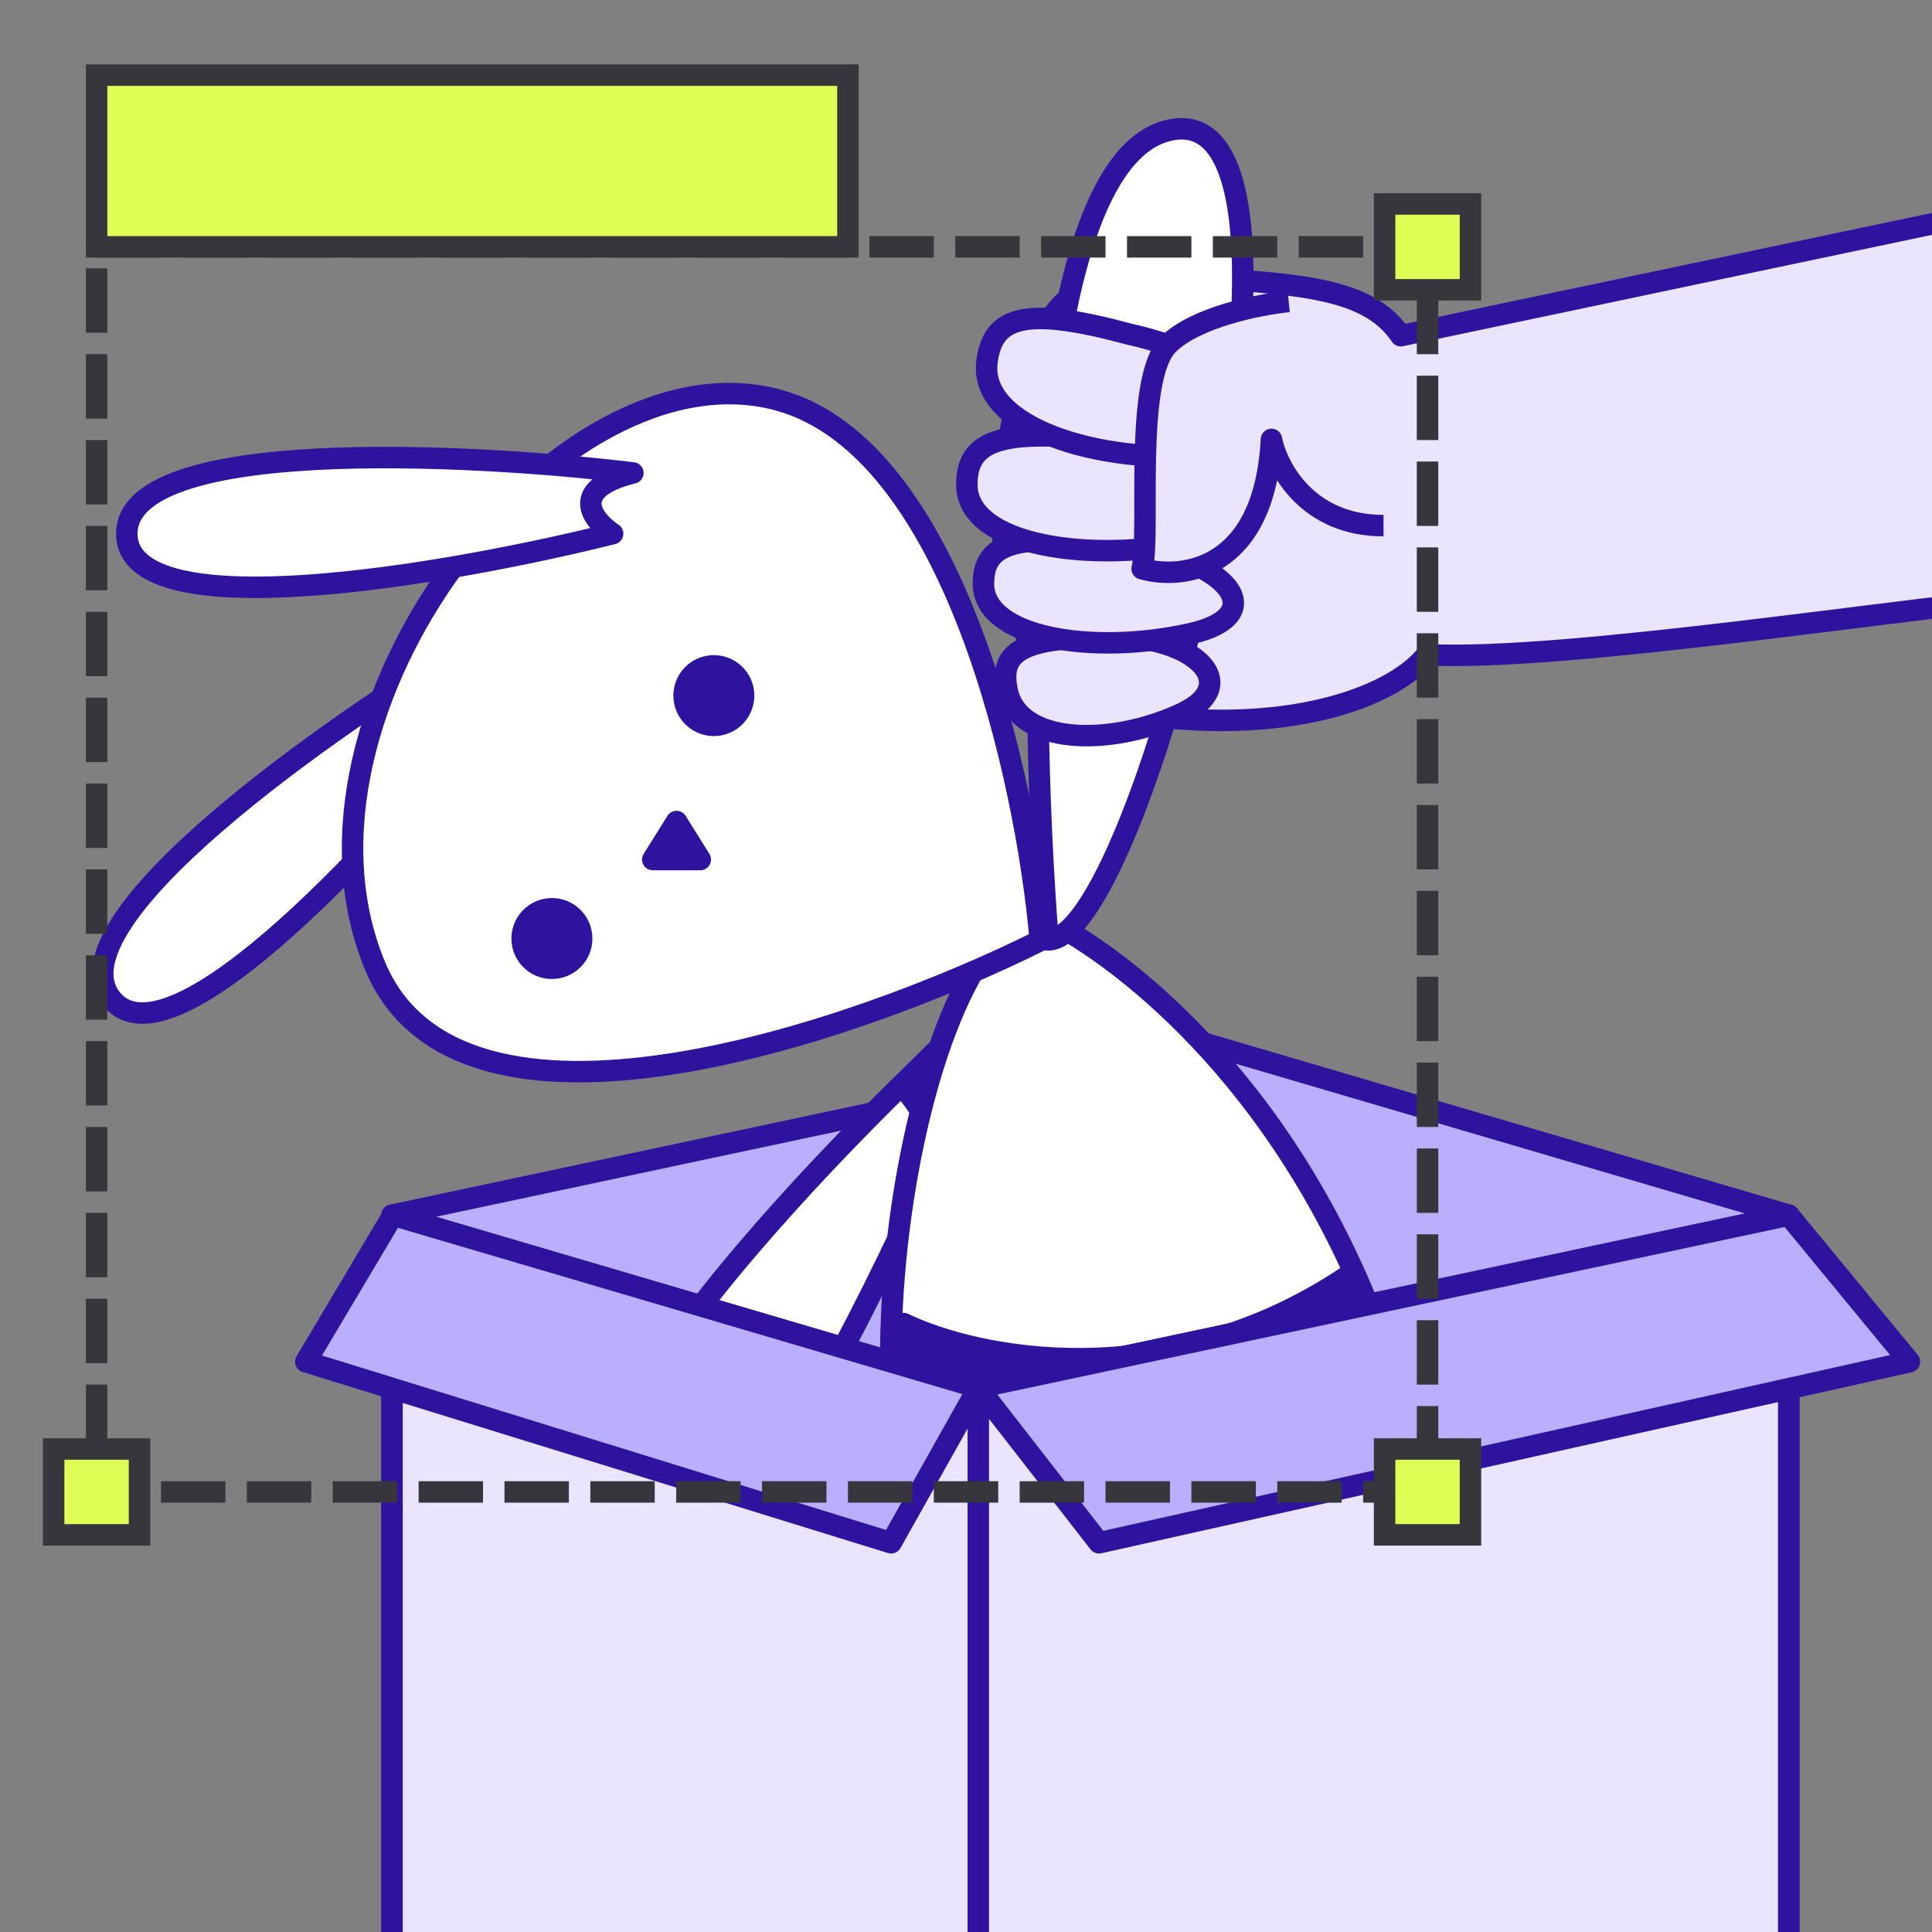<svg width="90" height="90" viewBox="0 0 90 90" fill="none" xmlns="http://www.w3.org/2000/svg">
<rect x="0" y="0" width="90" height="90" fill="#808080" stroke="none"/>
<g clip-path="url(#clip0_7539_12083)">
<path d="M54.409 12.828C49.91 12.506 49.188 14.568 48.384 15.639C46.778 18.852 43.967 32.106 53.204 33.311C60.594 34.275 65.119 32.24 66.458 30.5C72.884 30.821 88.28 28.358 95.777 27.688V9.213L65.253 15.639C63.646 13.229 60.031 13.229 54.409 12.828Z" fill="#EAE4FF" stroke="#2F139F" stroke-linejoin="round"/>
<path d="M56.016 48.575L83.327 56.607V95.967L56.016 87.935V48.575Z" fill="#BAAEFF" stroke="#2F139F" stroke-linejoin="round"/>
<path d="M56.016 48.575L18.262 56.607V95.967L56.016 87.935V48.575Z" fill="#BAAEFF" stroke="#2F139F" stroke-linejoin="round"/>
<path d="M47.28 45.606C39.108 52.835 23.894 68.426 28.421 72.952C34.078 78.61 45.395 49.378 47.28 45.606Z" fill="white" stroke="#2F139F" stroke-linejoin="round"/>
<path d="M43.666 53.36C43.22 52.023 42.366 50.946 41.994 50.574L45.337 47.231L43.666 53.36Z" fill="#2F139F" stroke="#2F139F" stroke-linejoin="round"/>
<path d="M63.639 60.569C59.038 49.398 51.315 43.868 48.029 42.499C41.967 44.833 38.471 70.446 45.026 75.259C51.582 80.072 69.39 74.533 63.639 60.569Z" fill="white" stroke="#2F139F" stroke-linejoin="round"/>
<path d="M62.707 59.489C54.249 65.12 45.439 63.279 42.091 61.655C41.562 68.694 42.791 79.582 56.364 75.192C66.408 71.943 64.821 63.279 62.707 59.489Z" fill="#2F139F" stroke="#2F139F" stroke-linejoin="round"/>
<path d="M50.117 70.123C46.66 79.239 41.253 98.224 47.288 101.242C53.323 104.259 51.689 81.754 50.117 70.123Z" fill="#2F139F" stroke="#2F139F" stroke-linejoin="round"/>
<path d="M5.174 46.51C2.397 42.936 15.271 33.889 22.055 29.813C20.135 32.26 21.916 32.708 23.047 32.626C18.246 38.743 7.951 50.085 5.174 46.51Z" fill="white" stroke="#2F139F" stroke-linejoin="round"/>
<path d="M55.456 70.123C58.913 79.239 64.32 98.224 58.285 101.242C52.249 104.259 53.884 81.754 55.456 70.123Z" fill="#2F139F" stroke="#2F139F" stroke-linejoin="round"/>
<path d="M17.467 44.986C21.394 54.457 39.766 48.151 48.462 43.814C47.81 36.353 44.456 20.872 36.252 18.636C25.998 15.841 12.559 33.148 17.467 44.986Z" fill="white" stroke="#2F139F" stroke-linejoin="round"/>
<path d="M48.821 43.785C47.878 31.84 47.689 7.574 54.479 6.065C62.965 4.179 53.536 43.785 48.821 43.785Z" fill="white" stroke="#2F139F" stroke-linejoin="round"/>
<circle cx="25.71" cy="43.72" r="1.886" fill="#2F139F"/>
<circle cx="33.254" cy="32.404" r="1.886" fill="#2F139F"/>
<path d="M31.092 38.006L29.986 39.776C29.778 40.108 30.017 40.541 30.41 40.541H32.622C33.015 40.541 33.254 40.108 33.046 39.776L31.94 38.006C31.744 37.693 31.288 37.693 31.092 38.006Z" fill="#2F139F"/>
<path d="M5.908 24.86C5.908 20.333 21.624 21.088 29.482 22.031C26.465 22.785 27.596 24.231 28.539 24.86C20.995 26.746 5.908 29.386 5.908 24.86Z" fill="white" stroke="#2F139F" stroke-linejoin="round"/>
<path d="M45.573 104L18.262 95.967V56.607L45.573 64.64V104Z" fill="#EAE4FF" stroke="#2F139F" stroke-linejoin="round"/>
<path d="M45.573 104L83.327 95.967V56.607L45.573 64.64V104Z" fill="#EAE4FF" stroke="#2F139F" stroke-linejoin="round"/>
<path d="M51.196 71.869L45.573 64.64L83.327 56.607L88.95 63.435L51.196 71.869Z" fill="#BAAEFF" stroke="#2F139F" stroke-linejoin="round"/>
<path d="M41.512 71.869L45.573 64.64L18.307 56.607L14.246 63.435L41.512 71.869Z" fill="#BAAEFF" stroke="#2F139F" stroke-linejoin="round"/>
<path d="M46.932 32.223C46.528 30.449 47.477 29.764 51.045 29.683C55.357 29.348 58.132 31.811 55.028 33.249C51.685 34.797 47.493 34.683 46.932 32.223Z" fill="#EAE4FF" stroke="#2F139F" stroke-linejoin="round"/>
<path d="M45.813 27.202C45.808 25.377 47.155 24.852 51.531 25.349C56.885 25.715 59.592 28.607 55.408 29.53C50.903 30.525 45.82 29.733 45.813 27.202Z" fill="#EAE4FF" stroke="#2F139F" stroke-linejoin="round"/>
<path d="M45.039 22.583C45.036 20.538 46.556 19.948 51.492 20.5C57.532 20.905 60.583 24.142 55.862 25.182C50.778 26.301 45.044 25.419 45.039 22.583Z" fill="#EAE4FF" stroke="#2F139F" stroke-linejoin="round"/>
<path d="M45.976 16.867C46.243 14.686 47.821 14.274 52.619 15.57C58.525 16.867 61.106 20.756 56.31 21.188C51.145 21.653 45.604 19.892 45.976 16.867Z" fill="#EAE4FF" stroke="#2F139F" stroke-linejoin="round"/>
<path d="M54.008 16.051C55.293 14.766 58.292 14.177 59.63 14.043C65.093 13.722 64.852 20.871 64.049 24.486C60.514 24.486 59.095 21.808 58.827 20.469C58.506 26.574 54.677 27.029 52.803 26.494C53.204 24.887 52.401 17.658 54.008 16.051Z" fill="#EAE4FF"/>
<path d="M60.032 14.043C58.694 14.177 55.695 14.766 54.41 16.051C52.803 17.658 53.606 24.887 53.205 26.494C55.079 27.029 58.908 26.574 59.229 20.469C59.497 21.808 60.916 24.486 64.45 24.486" stroke="#2F139F" stroke-linejoin="round"/>
<rect x="4.5" y="11.5" width="62" height="58" stroke="#37363D" stroke-dasharray="3 1"/>
<rect x="4.5" y="3.5" width="35" height="8" fill="#DDFF56" stroke="#37363D"/>
<rect x="64.5" y="9.5" width="4" height="4" fill="#DDFF56" stroke="#37363D"/>
<rect x="64.5" y="67.5" width="4" height="4" fill="#DDFF56" stroke="#37363D"/>
<rect x="2.5" y="67.5" width="4" height="4" fill="#DDFF56" stroke="#37363D"/>
</g>
<defs>
<clipPath id="clip0_7539_12083">
<rect width="90" height="90" fill="white"/>
</clipPath>
</defs>
</svg>
